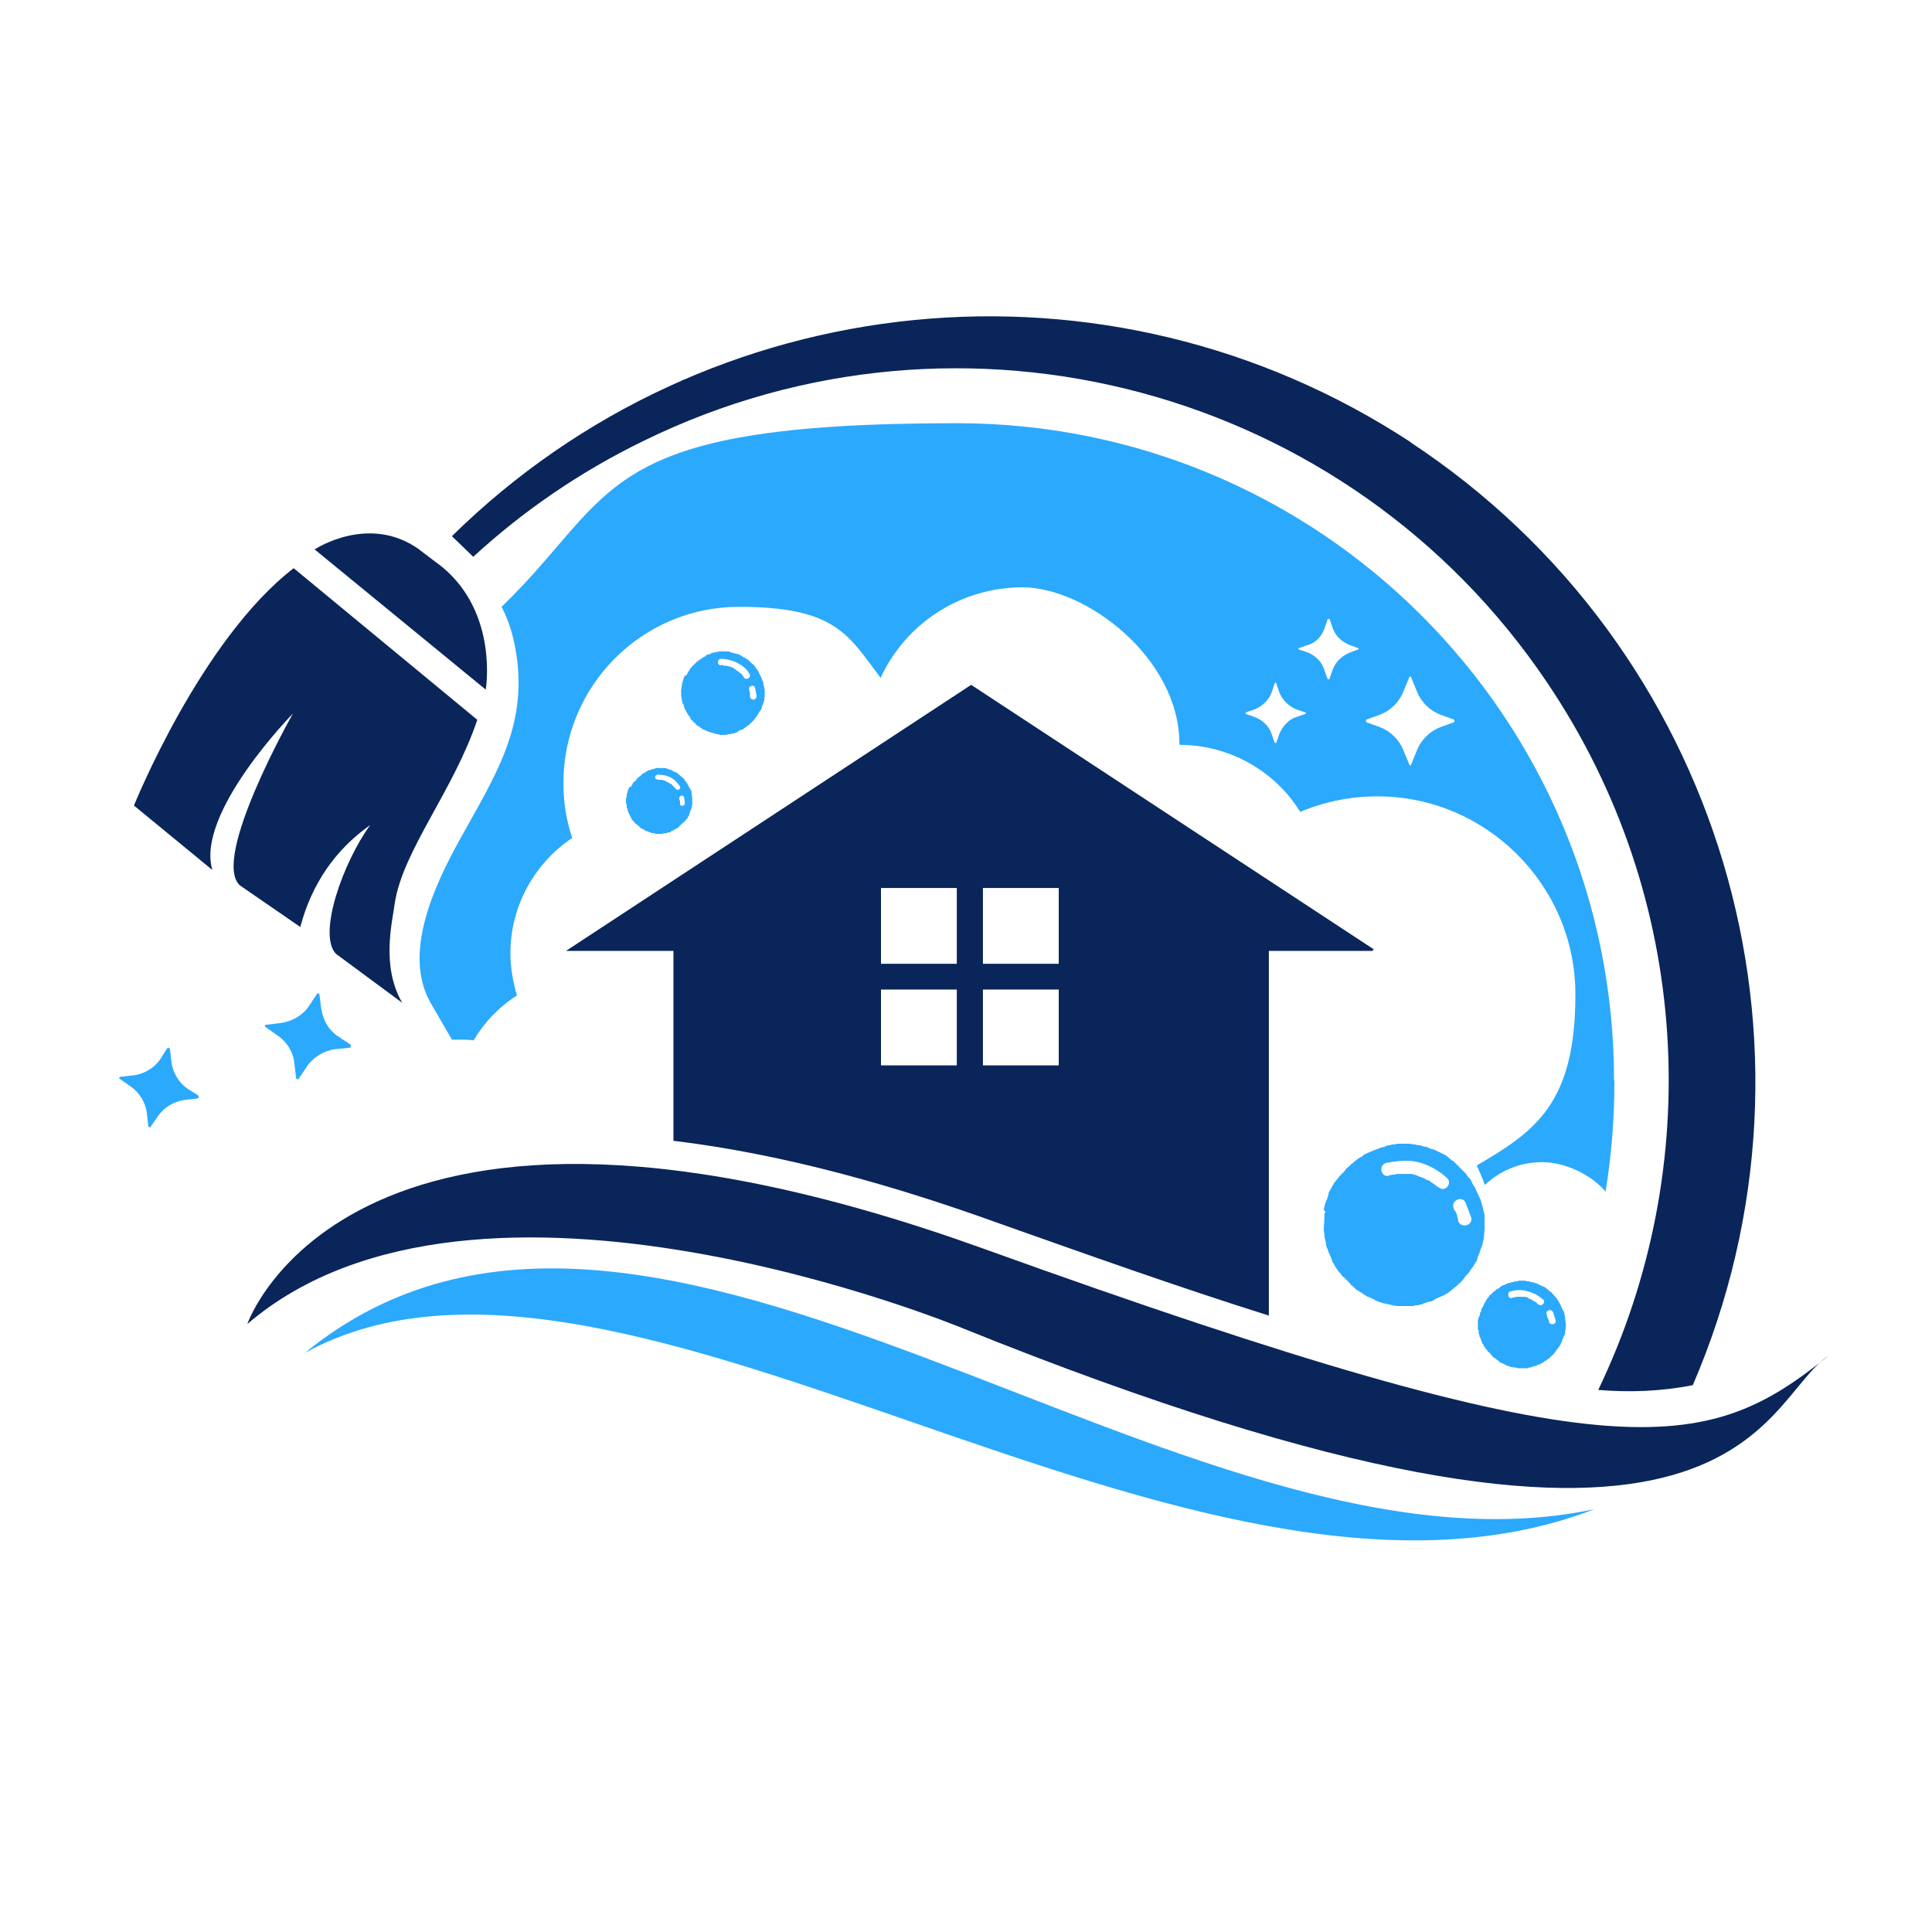 <svg xmlns="http://www.w3.org/2000/svg" id="Ebene_1" data-name="Ebene 1" viewBox="0 0 525 525"><defs><style>      .cls-1 {        fill: #0a255a;      }      .cls-1, .cls-2 {        fill-rule: evenodd;        stroke-width: 0px;      }      .cls-2 {        fill: #2ba9fd;      }    </style></defs><path class="cls-1" d="M67.2,359.8s28.2-82.4,200.3-20.4c172,62,195.9,55.9,229.4,29-19.5,12.9-23.1,78.2-235.4-7.5,0,0-131.8-54.7-194.3-1.1h0Z"></path><path class="cls-2" d="M82.9,367.6c94.2-76.9,238.2,66.3,350.4,42.5-109.7,42.3-263.9-89.8-350.4-42.5h0Z"></path><path class="cls-1" d="M81.6,251.9c3.1-11.7,9.5-21,19-27.7-7.3,10-14.4,29.7-9.3,35l18,13.3c-5.8-10-2.7-21.9-2-27.2,2.2-14.2,16-30.6,22.4-49.7l-49.9-41.2c-25.3,19.5-43.4,64.5-43.4,64.5l21.3,17.5c-4.6-15.5,21.9-42.5,21.9-42.5,0,0-22.4,39.5-14.4,46.7l16.4,11.3ZM113.9,149.3c-13.7-9.8-28.4,0-28.4,0l46.5,38.1s3.5-20.6-11.8-33.3l-6.2-4.7Z"></path><path class="cls-2" d="M87.3,274c.4,3.1,2,6,4.7,7.7l3.3,2.2c0,.2.2.4,0,.4,0,.2,0,.4-.2.4l-4,.4c-3.1.4-6,2.2-7.7,4.7l-2.2,3.3c-.2.2-.4.2-.5.2l-.2-.2-.5-4c-.2-3.1-2-6-4.7-7.8l-3.1-2.2c-.2,0-.2-.2-.2-.4s.2-.2.2-.2l4-.5c3.1-.4,6-2,7.8-4.7l2.2-3.3s.2-.2.4,0c0,0,.2,0,.2.2l.5,4Z"></path><path class="cls-2" d="M46.6,288.7c.4,2.8,1.9,5.4,4.3,7.1l3,1.9c0,.2.2.4.2.4q-.2.2-.4.4l-3.6.4c-2.8.4-5.4,1.9-7.1,4.3l-2.1,3-.2.2c-.2-.2-.4-.2-.4-.4l-.4-3.6c-.4-2.8-1.9-5.4-4.3-7.1l-3-2.1c-.2,0-.2-.2-.2-.2,0-.2.2-.4.4-.4l3.6-.4c2.8-.4,5.4-1.9,7.1-4.3l1.9-3c.2-.2.4-.2.4-.2.2,0,.2.2.4.4l.4,3.6Z"></path><path class="cls-2" d="M186.2,183.4l-.2.4h0l-.2.5h0l-.5,1.6h0v.5h0l-.2.4h.2l-.2.4v1.3h0v.2h0v.5h0l.2.9h0v.2h0v.2l.2.4h0v.4h.2l.2.7h0v.2h0l.2.4h0l.2.4h0l.7,1.3h0l.4.4h0l.2.4h0v.2h0l.5.5h0l.4.4h0l.4.4h0l.2.2.5.5h.2l.4.2v.2l.4.2h.2v.2l1.1.4h0l.2.2h0l.7.2h0l1.3.4h0l.7.2h.4l.4.2h1.8l.4-.2h.5l.9-.2h.2l.5-.2.5-.2h0l.2-.2h0l.7-.4h.4l.5-.4h0l.7-.5h0l.2-.2h.2l.2-.2h0l.4-.4h0l.2-.2h0l.4-.4.2-.2h0l.2-.2h0l.5-.7h0l.2-.2h0l.4-.7.2-.2h0v-.2h0l.4-.5h0l.2-.2h0l.4-1.3h0l.2-.5h0l.4-1.3h-.2l.2-.5h0v-.9h0v-.2h0v-.5h0v-.2h0l-.4-1.8h0v-.4h0l-.4-.7h0v-.2h0l-.2-.4h0l-.2-.4h0l-.7-1.5h0l-.5-.5v-.2h0l-.2-.2-.2-.2-.2-.4h0l-.4-.2h0l-1.3-1.3h-.2l-.7-.5h-.2l-.5-.4h0l-.4-.2h0l-.4-.2-.9-.2h0l-.7-.2h0l-.7-.2h0l-.4-.2h-2.6l-.5.2h-.5l-.7.2h-.2l-.7.4h-.4l-.7.4h0v.2h-.2l-.7.4h0l-.2.2-.4.2-.2.2h0l-.4.2h0l-.2.2h0l-.2.2h0l-.4.4h0l-.2.2h0l-1.1,1.1v.2h0l-.5.7h0v.2h-.2v.2h0l-.4.7h0ZM195.9,180.8c-1.1,0-1.1-1.8.2-1.8,1.5.2,2.9.4,4.2,1.1,1.3.7,2.6,1.6,3.3,2.9.7,1.1-.7,2-1.5,1.1v-.2h0l-.2-.2h0l-.5-.7h-.2l-.5-.5h0l-.4-.2h0l-.4-.4h-.2l-.4-.4h0l-.4-.2h0l-1.6-.4h-.7l-.2-.2h-.5ZM203.6,187.4c-.4-1.1,1.5-1.5,1.6-.4l.4,2.2c-.2,1.3-1.8,1.1-1.8,0v-.4h0v-.2h0v-.7h-.2v-.5Z"></path><path class="cls-2" d="M438.6,293.6c0-98.6-79.8-178.6-178.6-178.6s-91.7,19-123.7,49.9c2,3.8,3.3,8.2,4,12.8,3.1,20-6,33.5-15.5,50.7-6.6,12-15.5,30.6-7.8,44.1l5.8,10h1.3c1.6,0,3.1,0,4.6.2,2.9-4.9,6.9-9.1,11.8-12.2-1.1-3.6-1.8-7.5-1.8-11.5,0-12.9,6.7-24.6,16.8-31.3-1.6-4.7-2.4-9.7-2.4-14.9,0-26.4,21.3-47.9,47.7-47.9s29.7,7.7,38.5,19.3c6.7-14.6,21.5-24.6,38.6-24.6s42.6,19.1,42.6,42.6v.2c13.8,0,26.1,7.3,32.8,18.2,6.6-2.7,13.5-4.2,21-4.2,29.5,0,53.8,24.1,53.8,53.8s-10.9,37.2-26.8,46.5c.7,1.6,1.6,3.5,2.2,5.3,4-3.8,9.5-6.2,15.5-6.2s13.1,3.1,17.3,8c1.6-9.8,2.4-19.9,2.4-30.1h0ZM355.7,175.2c2-.7,3.5-2.4,4.2-4.4l.9-2.6h.5l.9,2.6c.7,2,2.4,3.6,4.4,4.4l2.4.9c.2,0,.2.2.2.2q0,.2-.2.2l-2.4.9c-2,.9-3.6,2.4-4.4,4.4l-.9,2.6c0,.2-.2.2-.2.2q-.2,0-.4-.2l-.9-2.6c-.7-2-2.2-3.5-4.2-4.4l-2.6-.9q-.2,0-.2-.2s0-.2.2-.2l2.6-.9ZM341.1,192.7c2-.9,3.6-2.4,4.4-4.4l.9-2.6.2-.2c.2,0,.2.2.2.2l.9,2.6c.9,2,2.4,3.5,4.4,4.4l2.6.9s.2,0,.2.2l-.2.2-2.6.9c-2,.7-3.5,2.4-4.4,4.4l-.9,2.6h-.4l-.9-2.6c-.7-2-2.4-3.6-4.4-4.4l-2.6-.9v-.4l2.6-.9ZM375,194.2c2.9-1.1,5.3-3.5,6.4-6.4l1.5-3.6c0-.2.2-.4.4-.4,0,0,.2.2.2.4l1.5,3.6c1.1,2.9,3.5,5.3,6.4,6.4l3.6,1.3c.2,0,.2.2.2.4s0,.4-.2.4l-3.6,1.3c-2.9,1.1-5.3,3.5-6.4,6.4l-1.5,3.6c0,.2-.2.4-.2.4-.2,0-.4-.2-.4-.4l-1.5-3.6c-1.1-2.9-3.5-5.3-6.4-6.4l-3.6-1.3c-.2,0-.2-.2-.2-.4s0-.4.2-.4l3.6-1.3Z"></path><path class="cls-1" d="M373.2,257.9l-109.3-71.8-110.1,72.3h29.2v51.6c29.9,3.6,60.1,12.2,87.8,22.2,24.6,8.7,49.2,17.5,74,25.3v-99.1h28.1c.2-.2.4-.4.4-.5h0ZM239.4,241.3h20.6v20.6h-20.6v-20.6ZM267.1,241.3h20.6v20.6h-20.6v-20.6ZM287.7,268.9v20.6h-20.6v-20.6h20.6ZM260,289.5h-20.6v-20.6h20.6v20.6Z"></path><path class="cls-2" d="M171.1,213.8l-.2.4h0l-.2.4h0l-.4,1.3h0v.5h0v.2h0l-.2.4v.9h0v.2h0v.2l.2.2h0v.7h0v.2h0l.2.4h0v.2h0l.2.7h0l.2.2h0v.2h0l.2.4h0l.5.9h0v.2h0l.2.2h0l.2.2h0l.2.2h0l.4.5h0l.2.2h0l.4.2v.2h.2l.4.4h0l.2.2h0l.2.2h.2l.2.2h.2l.7.5h.2l.5.2h0l1.1.4h.5l.4.2h1.8l.4-.2h.7l.4-.2h.4l.4-.2h0l.2-.2h0l.5-.2h.2v-.2h0l.4-.2h.2l.5-.4h0l.2-.2h0l.2-.2h0l.4-.4h0l.2-.2v.2l.2-.4h.2v-.2h.2l.4-.5h0v-.2h.2l.4-.5v-.2h0l.2-.2h0l.2-.4h0v-.2h0l.4-1.1h0l.2-.4h0l.2-1.1h0v-.2h0v-.7h0v-.2h0v-.5h0l-.2-1.5h0v-.4h0l-.2-.5h0l-.2-.2h0v-.2h0l-.2-.2h0l-.7-1.3h0l-.4-.5h0l-.2-.2v-.2l-.2-.2h0l-.2-.2h0l-1.1-.9h0l-.2-.2h0l-.5-.4h-.2l-.4-.2h0l-.4-.2h0l-.2-.2-.7-.2h0l-.5-.2h0l-.7-.2h-2.7v.2h-.2l-.7.2h0l-.7.2h-.2l-.5.4h-.2l-.5.4h-.2l-.4.4h-.2v.2h0l-.2.2h0l-.4.2h0l-.2.2h0l-.2.2h0l-.7.9h-.2l-.4.5h0v.2h0l-.2.2h0l-.2.5h0ZM178.6,211.8c-.9,0-.7-1.3.2-1.3s2.4.2,3.3.7c1.1.5,2,1.5,2.6,2.4.5.7-.5,1.5-1.1.7l-.2-.2h0l-.5-.5h0l-.4-.5h-.2l-.2-.2h0l-.4-.2h0l-.4-.2h0l-.4-.2h.2l-1.3-.4h-.9l-.4-.2ZM184.6,217.1c-.2-.9,1.1-1.3,1.3-.4l.2,1.6c0,.9-1.5.9-1.3,0v-.2h0v-.2h0v-.2h0l-.2-.4h0v-.2h0v-.2Z"></path><path class="cls-2" d="M360.1,329.2v.5h-.2v1.3h0l-.2,3.1h0l.2,1.3h0v.7h0l.2.7.2.9v.5l.2.7.2.4h0l.2.4h0v.2l.2.5h0l.7,1.6h0v.2h0l.2.2h0v.4l.5.7h0l.2.5h0l.9,1.3h0l.4.5h0l.4.4h0l.4.7h.2l2,2v.2h0l.7.5h0l.4.4h0l.4.4h0l1.5.9h0l.5.4h0l.9.5.2.2h.2l1.6.7h0l.2.2h0l.5.2.4.2.7.2h0l.5.2h0l2,.4h0l.7.2h0l1.3.2h4.2l.7-.2h.7l.5-.2h.4l.4-.2h0l.5-.2,1.3-.4h.4l.5-.2h0l.5-.4h.2l.2-.2h0l1.6-.7.5-.2h0l.9-.5.7-.5h0l.5-.4h0l1.3-1.1h.2v-.2h.2v-.2l.9-.7h0v-.2h.2l1.1-1.5h0l.4-.4h0l.4-.4h0l.7-1.1h0l.4-.5h0l.4-.7.2-.2h0v-.2h0l.2-.2h0l.2-.2h0l.5-1.6h0l.2-.4h0l.5-1.5.2-.5h0l.2-.4h0l.2-1.1h0l.2-.7h0l.2-2.6h0v-1.3h0v-2.6h0l-.2-.7h0l-.4-1.8h0l-.2-.5h0l-.2-.9h0l-.2-.4h0l-1.5-3.3h0l-.4-.5h0l-.7-1.5h0l-.2-.2-.2-.2h0l-.4-.4h0l-.4-.7h0l-2.6-2.6h0l-.9-.9-.4-.2h0l-.5-.4-.2-.2-.5-.4h0l-.5-.4h0l-3.3-1.6h-.4l-1.6-.7h-.5l-1.1-.4h-.5l-.9-.2-1.6-.2h-3.3l-.7.2h-.7l-.5.2h-.5l-.4.2h-.4v.2l-.9.2h-.2l-.4.2-.5.2h0l-1.1.4-.4.2h-.2l-.2.2h-.2l-1.5.7h0l-.4.2v.2l-1.3.7h0l-.5.4h0l-1.3,1.1h-.2v.2h0l-1.3,1.1h0l-.2.2h0v.2l-.7.7-.4.4h0l-.4.4h0l-.4.5h0l-.4.5h0l-.4.5h0l-.4.5h0l-1.5,2.7v.4h0l-.5,1.6h-.2v.4h0l-.2.5h0l-.4,1.6h0ZM377.4,319.5c-2.2.5-2.9-2.9-.7-3.5,2.9-.5,5.8-.9,8.7-.2,2.7.7,5.5,2.2,7.7,4.2,1.8,1.5-.5,4.2-2.2,2.6l-.4-.2h0l-.5-.4h0l-1.3-.9-.2-.2h0l-1.3-.5v-.2h-.2l-.5-.2h0l-1.1-.4h0l-.4-.2h0l-.7-.2h0l-.7-.2h-4l-.7.2h-.5l-.9.2ZM395.1,328.5c-1.1-2,2-3.8,3.1-1.8l1.6,4.2c.4,2.4-3.1,2.9-3.6.7v-.4h0l-.2-.4h0v-.4h0l-.4-1.1h0l-.2-.2h0l-.4-.7Z"></path><path class="cls-2" d="M401.8,357.8v.4h0l-.2.5h0v1.8h0v.5h0v.4h.2v.9l.2.4v.5h.2v.2h0v.2l.2.2h0l.2.9h.2v.2h0v.2l.4.4h0v.4h.2l.4.7h0l.2.2h0l.2.2h0l.2.4h.2l.9,1.1h0l.2.2h0l.2.2h0l.4.2h0l.2.2h0l.7.5h0l.2.2h0l.5.4h.2l.9.4h0l.2.2h.2l.2.2h.5l.2.2h0l1.1.2h.4l.7.2h2.6l.4-.2h.5l.2-.2h.2l.7-.2h.2l.4-.2h0l.2-.2h.4l.7-.4.4-.2h0l.4-.4.5-.2h0l.2-.2h0l.7-.5v-.2h.2l.4-.5h.2l.5-.7h0l.2-.2h0l.2-.4h0l.4-.4h0l.2-.4h0l.4-.4v-.2h0l.2-.2h0v-.2h0l.4-.7h0v-.2h0l.4-.9v-.2h0l.2-.2h0l.2-.5h0v-.4h0l.2-1.5h0v-.7h0l-.2-1.3h0v-.4h0l-.2-1.1h0v-.2h0l-.2-.5h0l-.2-.2h0l-.7-1.6h0l-.2-.4h0l-.4-.7h0l-.2-.2h0l-.2-.4h0l-.2-.2h0l-1.3-1.5h0l-.7-.4v-.2h0l-.4-.2-.2-.2-.2-.2h0l-.4-.2h0l-1.6-.7h0l-.2-.2h0l-.9-.2h0l-.4-.2h-.5l-.4-.2h-.4l-.9-.2h-1.6l-.4.2h-.7l-.4.2h-.4l-.4.2h-.4l-.4.2h0l-.5.2h-.2v.2h-.4l-.7.4h0l-.2.2h0l-.7.5h-.2l-.7.7h-.2l-.5.7h-.2l-.4.4-.2.4h0l-.2.2h0l-.2.2h0l-.2.4h0l-.2.4h0l-.2.2h0l-.7,1.5-.2.2h0l-.2.9h0l-.2.2h0v.2h0l-.2.9h0ZM410.9,352.7c-1.1.4-1.5-1.6-.4-1.8,1.6-.4,3.1-.5,4.6,0,1.6.4,2.9,1.1,4.2,2.2.9.7-.4,2.2-1.3,1.3h-.2v-.2h-.2v-.2l-.7-.4h0l-.7-.4h0l-.2-.2h-.2l-.5-.2v-.2h-.2l-.5-.2h-2.7l-.4.2h-.5ZM420.4,357.4c-.7-1.1.9-2,1.6-.9l.7,2.2c.4,1.3-1.6,1.6-1.8.4v-.2h0v-.2h0l-.2-.2h0l-.2-.5h0v-.2h0l-.2-.4Z"></path><path class="cls-1" d="M383.4,120.2c-82.4-54.1-191-43-260.6,25.5l5.8,5.6c13.5-12.4,29-23.1,46.3-31.5,86.7-42.5,191.7-14.4,245.6,65.8,39.4,58.5,42.8,131.8,13.8,192.1,8.6.7,17.1.4,25.7-1.3,39.9-92.6,7.7-200.6-76.7-256.2h0Z"></path></svg>